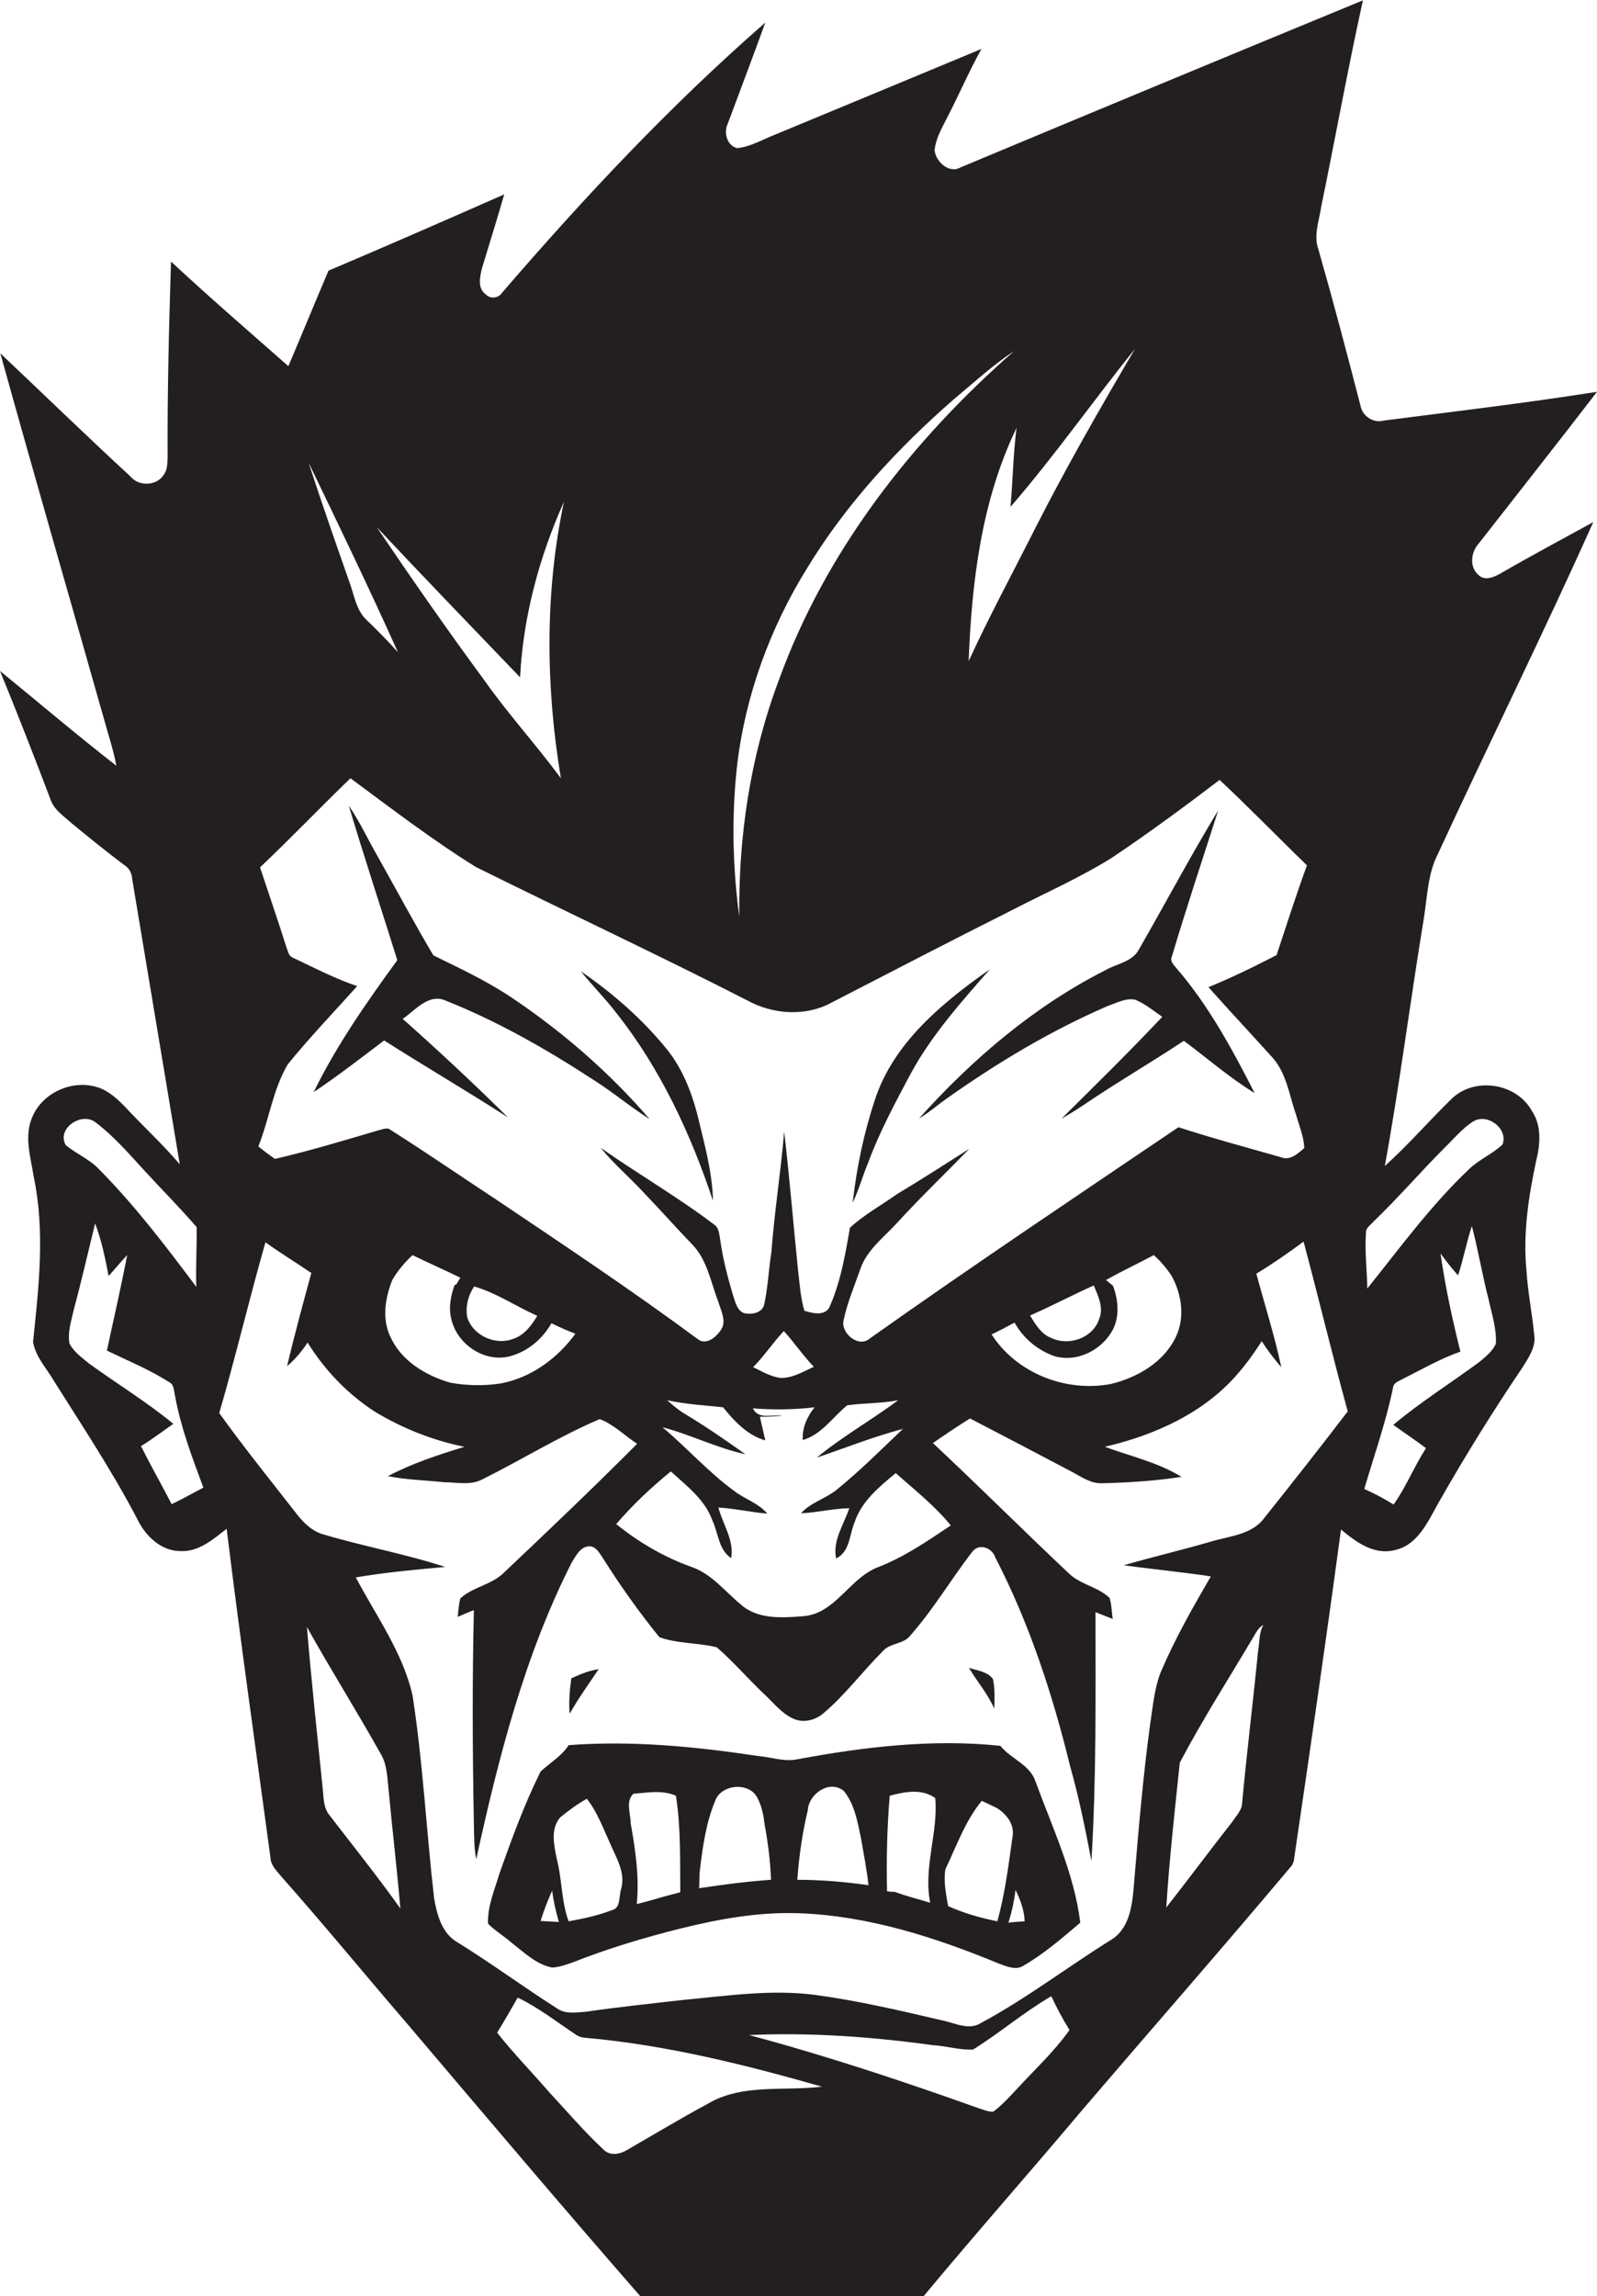 <?xml version="1.0" encoding="utf-8"?>
<!-- Generator: Adobe Illustrator 19.2.0, SVG Export Plug-In . SVG Version: 6.00 Build 0)  -->
<svg version="1.1" id="Layer_1" xmlns="http://www.w3.org/2000/svg" xmlns:xlink="http://www.w3.org/1999/xlink" x="0px" y="0px"
	 viewBox="0 0 473.5 680.4" enable-background="new 0 0 473.5 680.4" xml:space="preserve">
<g>
	<path fill="#231F20" d="M426.3,253.1c15.2-32.9,31.3-65.4,46.1-98.4c-9.1,5-18.3,9.9-27.3,15.1c-1.9,1.1-4.8,2.5-6.7,0.6
		c-2.8-2.3-2.3-6.8,0-9.3c11.7-15,23.5-29.9,35.1-45c-21,3.3-42,5.8-63.1,8.5c-3.1,0.9-6.4-1.2-7-4.3c-4-15.5-8.1-31-12.5-46.4
		c-1.5-4.1,0.2-8.4,0.8-12.5c4.2-20.4,7.9-40.9,12.4-61.3c-39.8,16.4-79.6,32.9-119.3,49.5c-3.4,2-7.5-1.8-7.7-5.2
		c0.4-3.3,2-6.2,3.5-9.1c3.6-6.9,6.6-14,10.4-20.8c-20.5,8.5-41.1,17.1-61.7,25.6c-3.5,1.4-6.9,3.4-10.7,3.8
		c-3.1-0.7-4.1-4.7-2.8-7.3c3.7-10,7.5-19.9,11.1-29.9c-28.1,24.5-53.7,51.8-78,80c-1.1,1.7-3.5,2-4.9,0.5c-2.5-1.8-1.7-5.2-1.1-7.7
		c2.2-7.3,4.5-14.6,6.6-21.9c-17.3,7.6-34.6,15.2-52.1,22.6c-4,9.4-7.9,18.9-11.9,28.3c-11.7-10.3-23.4-20.4-34.8-31
		c-0.6,19.3-1.1,38.6-1,58c-0.1,1.7,0,3.6-1.1,5.1c-2,3.4-7.4,3.6-9.8,0.7c-13-12-25.8-24.4-38.7-36.6c10,36,20.4,71.9,30.6,107.9
		c1.3,4.8,2.9,9.4,3.8,14.3c-11.7-9.1-23-18.7-34.5-28.1c5.2,12.7,10.2,25.5,15.1,38.4c1.1,2.9,3.9,4.7,6.1,6.7
		c5.1,4.2,10.3,8.4,15.6,12.4c1.5,0.9,2.3,2.4,2.4,4.2c4.7,28.2,9.4,56.3,14.1,84.5c-5-5.9-10.8-11.2-16.1-16.9
		c-2.4-2.5-5.1-5-8.5-6c-7.3-2.2-15.9,1.6-19,8.6c-2.7,5.8-0.6,12.1,0.3,18c3.4,16.1,1.5,32.7-0.2,48.9c0.7,4.4,4,7.8,6.2,11.6
		c8.5,13.5,17.4,26.9,24.8,41.1c2.4,4.9,7,9.3,12.7,9.3c5.4,0.3,9.7-3.5,13.7-6.6c4,32.5,8.6,65,13,97.5c0.1,2.2,1.7,3.7,3,5.3
		c12.7,14.3,24.9,29.2,37.4,43.7c23.1,27.2,46.1,54.4,69.6,81.3c27.8-0.2,55.5-0.1,83.3,0c15.7-18.9,32-37.3,47.9-56.2
		c20.3-23.7,40.9-47.2,61-71.1c0.8-0.8,1.2-1.7,1.3-2.8c4.8-32.5,9.5-64.9,13.9-97.5c4.4,3.7,9.8,7.7,16,6.1
		c6.8-1.5,9.8-8.5,12.9-14c7.8-13.7,16.1-27.1,24.9-40.1c1.8-2.9,4-6,3.5-9.5c-0.6-6.4-1.9-12.7-2.3-19.1c-1.1-11,0.6-22.1,2.9-32.8
		c1.2-4.8,1.6-10.3-1.3-14.6c-4.5-8.2-16.7-10.2-23.6-3.8c-6.8,6.6-13,13.8-20,20.1c4.4-24.2,7.5-48.7,11.5-73
		C423.2,265.7,423.3,258.9,426.3,253.1z M336.5,103.4c-10.3,17.5-20.4,35.1-29.6,53.2c-6.6,13.1-13.6,26-19.7,39.3
		c0.9-23.5,3.8-47.6,14.2-69.1c-1,7.8-1.1,15.6-1.8,23.4C312.6,135.2,324,118.9,336.5,103.4z M218.5,227.2
		c2.4-20.9,9.8-41.2,20.9-59c11.5-18.9,26.7-35.3,43.3-49.8c5.9-4.9,11.5-10.1,18-14.4c-30.3,26.5-56,59.4-69.8,97.6
		c-8.4,22.3-12,46.2-11.7,70C217.2,256.9,216.9,241.9,218.5,227.2z M154.2,200.7c0.9-18,5.7-35.7,13-52c-5.7,26.9-5.4,54.9-0.9,81.9
		c-7.4-10-15.8-19.2-22.9-29.3c-10.9-14.8-21.4-29.9-31.7-45.1C125.7,171.1,140,185.9,154.2,200.7z M118,193.3
		c-2.9-3.3-6-6.4-9.2-9.5c-3.3-3-3.8-7.7-5.3-11.6c-4.1-11.7-8.2-23.4-12-35.1C100.5,155.7,109.5,174.4,118,193.3z M86.9,283.8
		c-1.4-0.5-1.5-2-2-3.2c-2.5-7.9-5.2-15.7-7.8-23.6c9.1-8.6,17.8-17.7,26.8-26.4c12.2,9,24.3,18.3,37.2,26.3
		c26.8,13.3,53.8,25.9,80.4,39.5c7.6,4.2,17.3,4.9,25,0.7c18-9.3,36-18.6,54.1-27.7c9.7-5,19.7-9.4,29-15.2
		c10.9-7.3,21.5-15.1,32-23.1c8.8,8.2,17.2,16.9,25.9,25.3c-3.2,8.8-6.1,17.8-9,26.6c-6.6,3.4-13.3,6.7-20.2,9.5
		c6.3,7.1,12.8,14,19.1,21c4.1,4.7,4.9,11.2,6.9,16.9c0.9,3.2,2.3,6.4,2.4,9.8c-1.9,1.6-4.2,3.8-6.9,2.7
		c-10.1-2.9-20.3-5.6-30.4-8.9c-30.6,20.7-61.3,41.2-91.5,62.6c-3.3,2.9-8.6-1.5-7.8-5.3c1.1-5.3,3.3-10.4,5.1-15.6
		c2.1-5.7,7.2-9.3,11.1-13.7c6.8-7.4,14.1-14.4,21.1-21.6c-7.1,4.5-14.2,9.1-21.4,13.4c-4.6,3.3-9.8,6.1-14,10
		c-1.4,8.1-2.8,16.3-6.2,23.8c-1.7,2.4-4.9,1.5-7.3,0.8c-1.2-4-1.4-8.1-1.9-12.2c-1.4-13.6-2.5-27.3-4.1-40.9
		c-1,12-2.9,23.9-3.8,35.8c-0.8,5.1-1,10.3-2.1,15.3c-0.5,2.7-3.8,3.2-6,2.7c-2-0.8-2.5-3-3.1-4.8c-1.7-5.6-3.2-11.3-4-17.2
		c-0.3-1.4-0.3-3.3-1.7-4.2c-10.8-8.2-22.6-15-33.7-22.8c3.8,4.7,8.4,8.6,12.5,13c4.9,5.1,9.6,10.4,14.5,15.5
		c4.6,4.6,5.6,11.3,7.9,17.2c0.8,2.7,2.6,5.9,0.6,8.5c-1.4,2-4.3,4.4-6.7,2.5c-19.5-14.4-39.6-27.8-59.7-41.3
		c-10.5-6.9-20.8-14-31.4-20.7c-1-0.9-2.4-0.1-3.5,0.1c-10.2,3-20.4,6.1-30.8,8.5c-1.7-1.2-3.3-2.4-4.9-3.7c3.2-8,4.3-16.8,8.7-24.3
		c6.5-8,13.7-15.5,20.6-23.2C99.4,290,93.2,286.8,86.9,283.8z M312.5,401.8c6.9,2.1,14.5-1.9,17.6-8.1c1.9-4,1.4-8.7-0.1-12.7
		c-0.5-0.4-1.5-1.3-2.1-1.7c4.6-2.6,9.5-4.9,14.2-7.4c2,1.8,3.8,3.9,5.3,6.2c3,5.5,4,12.3,1.2,18.1c-3.6,7.5-11.4,12-19.3,13.9
		c-13.3,2.5-27.9-3.2-35.3-14.7c2.3-1.1,4.6-2.3,6.8-3.5C303.4,396.5,307.5,400,312.5,401.8z M305.4,389.8
		c6.4-2.8,12.6-6.1,18.9-8.9c1.3,3.1,3,6.6,1.6,9.9c-1.8,5.7-9.1,8.2-14.3,5.6C308.7,395.3,307,392.4,305.4,389.8z M251.8,446.9
		c-1.6,4.9-5,9.5-3.9,14.9c4.2-2.1,3.9-7.1,5.5-10.8c2.1-6.2,7.3-10.5,12.2-14.5c5.6,5,11.6,9.7,16.3,15.5c-7,4.7-14,9.5-21.9,12.5
		c-8.3,3.4-12.4,13.7-21.9,14.4c-6.3,0.5-13.6,1-18.6-3.6c-4.6-3.8-8.4-8.8-14.2-10.9c-8.2-2.9-15.8-7.3-22.6-12.8
		c4.9-5.7,10.4-10.9,16.2-15.6c4.7,4.3,10.1,8.3,12.3,14.5c1.8,3.7,1.8,8.7,5.6,11.2c0.9-5.4-2.5-10-3.8-15
		c4.9,0.3,9.7,1.4,14.5,1.8c-2.6-3.1-6.7-4.3-9.8-6.7c-7.7-5.6-14-12.8-21.3-18.9c8.4,2.2,16.2,6.2,24.6,8
		c-5.9-4.2-12-8.4-18.2-12.1c-1.8-1.1-3.4-2.5-5-3.9c5.5,1.2,11,1.5,16.6,2.1c3.3,4.1,7.2,8.3,12.5,9.8c-0.5-2.3-1.1-4.7-1.6-7
		c2.2,0,4.4-0.1,6.6-0.3c-3-0.5-7,1.3-8.7-2.2c6.1,0.5,12.3,0.4,18.3-0.3c-2.2,2.8-3.7,6.1-3.5,9.7c5.6-1.6,8.9-6.8,13.2-10.3
		c5-0.7,10.1-0.5,15.1-1.5c-7.9,5.9-16.5,10.7-24.1,17c8.5-2.9,16.8-6.2,25.5-8.5c-6.4,6.1-12.7,12.4-19.6,18
		c-3.3,2.7-7.8,3.8-10.6,7C242.2,448.2,246.9,447,251.8,446.9z M223.3,405.1c3.3-3.3,5.9-7.3,9.1-10.7c3.1,3.4,5.7,7.3,8.9,10.6
		c-3.1,1.4-6.2,3.3-9.7,3.3C228.6,408,226,406.4,223.3,405.1z M133.9,391.2c1.9,7.5,10.3,12.9,17.9,10.5c5-1.5,9.1-5.1,11.7-9.6
		c2.3,1.1,4.7,2.2,7.1,3.1c-5.3,7.3-13.1,13-22,14.7c-5,0.8-10.1,0.7-15.1-0.2c-7.3-2.1-14.6-6.5-17.8-13.7
		c-2.5-5.3-1.5-11.4,0.6-16.7c1.6-2.8,3.7-5.2,6-7.4c4.7,2.3,9.5,4.4,14.2,6.7c-0.4,0.7-0.9,1.4-1.3,2.1l-0.4,0
		C133.6,384,132.9,387.7,133.9,391.2z M140.6,381.2c6.6,1.9,12.4,5.9,18.7,8.7c-1.7,2.8-3.8,5.7-7.1,6.8c-5.3,2.1-12.1-1-13.7-6.5
		C138,387.1,138.8,383.8,140.6,381.2z M28.1,332.4c5.4,4,9.8,9.1,14.3,14c5.3,5.8,10.8,11.3,15.9,17.2c0.1,5.9-0.3,11.8-0.1,17.7
		c-9-12-18.2-24.1-28.8-34.8c-2.8-3-6.8-4.6-9.9-7.2C16.7,334.5,24,329.5,28.1,332.4z M50.9,445.7c-3-5.8-6.2-11.4-9.1-17.2
		c3.3-2,6.4-4.4,9.6-6.6c-7.9-6.5-16.6-11.8-24.9-17.8c-2.2-1.8-4.6-3.5-5.9-6c-0.6-3.3,0.5-6.5,1.2-9.7c2.3-8.6,4.3-17.3,6.4-25.9
		c1.9,5,3,10.3,4,15.6c1.9-2.1,3.6-4.2,5.5-6.2c-1.8,9.5-4,18.9-6,28.3c6.2,3,12.6,5.6,18.4,9.3c1.6,0.8,1.4,2.6,1.8,4.1
		c1.7,9.4,5.1,18.3,8.4,27.2C57.2,442.4,54.1,444.2,50.9,445.7z M97.8,538c-2.1-2.4-1.8-5.8-2.2-8.8c-1.6-15.7-3.3-31.4-4.6-47.1
		c7.1,12.7,14.9,25.1,22,37.8c1.8,3.1,1.8,6.8,2.2,10.3c1.1,11.8,2.5,23.5,3.5,35.3C112,556.1,104.8,547.1,97.8,538z M209.8,623.4
		c-8,4.3-15.8,9-23.6,13.5c-2.2,1.4-5.3,2.1-7.3,0c-5.7-5.3-10.8-11.3-16.1-17c-5.1-5.9-10.6-11.5-15.4-17.6
		c2.1-3.4,4.1-6.9,6.1-10.4c6.2,3,11.7,7.3,17.4,11.1c0.8,0.5,1.6,0.7,2.5,0.8c23.9,2.1,47.2,7.9,70.3,14.5
		C232.4,619.7,220,617.3,209.8,623.4z M301.4,619.1c-2.2,2.3-4.3,4.7-6.9,6.6c-1.5,0.1-2.9-0.6-4.3-1c-22.4-8-45-15.5-68.1-21.7
		c18.2-0.8,36.4,0.5,54.4,3c4,0.2,8,1.5,12,1.3c7.9-4.9,15.1-11.1,23.2-15.8c1.6,3.4,3.4,6.8,5.4,10
		C312.5,608,306.7,613.3,301.4,619.1z M373,489.3c-1.5,15.3-3.4,30.5-4.8,45.8c-0.5,1.8-1.9,3.3-2.9,4.8
		c-6.6,8.4-12.9,16.9-19.5,25.3c0.9-14.3,2.5-28.6,4-42.9c6.8-12.9,14.7-25.2,22.1-37.7c0.7-1.2,1.4-2.5,2.7-3.1
		C373.2,483.8,373.5,486.7,373,489.3z M375,449.6c-3.7,5.2-10.4,5.5-16,7.2c-8.6,2.5-17.2,4.5-25.8,7c8.6,1.2,17.2,2,25.8,3.3
		c-5.4,9.3-10.7,18.6-14.9,28.5c-1.9,4.9-2.3,10.3-3.1,15.4c-2.1,15.4-3.4,30.8-4.7,46.3c-0.5,6-0.9,13.4-6.4,17.2
		c-13.1,8.1-25.4,17.6-39,24.9c-3.7,2.4-8-0.1-11.8-0.8c-12.4-2.9-24.8-5.8-37.5-7.5c-13-1.7-26.1,0.3-39.1,1.5
		c-9.6,1.1-19.2,2.1-28.8,3.5c-2.9,0.2-6.2,0.8-8.7-1.1c-9.9-6.3-19.4-13.3-29.4-19.5c-4.6-2.6-6.1-8.3-6.9-13.1
		c-2.3-20-3.3-40.2-6.4-60.1c-2.9-12.7-10.8-23.5-16.8-34.9c8.8-1.5,17.6-2.3,26.5-3.1c-11.9-3.9-24.3-6.1-36.3-9.7
		c-3.1-0.9-5.5-3.2-7.5-5.7c-7.8-10-15.8-19.9-23.2-30.2c4.9-16.8,8.9-33.8,13.7-50.6c4.4,3.2,9.1,6,13.6,9.1
		c-2.5,9.2-5,18.4-7.2,27.6c2.4-2,4.4-4.4,6.1-7c5,8.1,11.8,15.2,19.8,20.4c8.2,5,17.3,8.6,26.7,10.5c-7.8,2.4-15.5,4.9-22.7,8.7
		c5.5,1.1,11.1,1.2,16.7,1.8c3.7,0,7.7,1,11.2-0.8c11.7-5.8,22.9-12.8,34.9-17.9c4.1,1.5,7.4,4.9,11.1,7.3
		c-12.9,13-26.2,25.6-39.5,38.2c-3.6,3.6-9.2,4.2-12.9,7.6c-0.5,1.8-0.6,3.6-0.8,5.5c1.6-0.7,3.2-1.4,4.8-2
		c-0.5,21.1-0.4,42.2,0,63.3c0.1,3.5,0,7,0.7,10.5c6.6-30.1,14.3-60.3,28.3-87.9c1.3-2,2.6-4.9,5.4-4.8c1.9,0.1,2.8,2,3.8,3.4
		c5.1,8.1,10.7,16,16.8,23.5c5.4,2,11.4,1.6,17,3c5,4.3,9.2,9.3,14,13.8c2.8,2.6,5.2,5.8,8.8,7.4c3,1.3,6.4,0.4,8.8-1.6
		c6.5-5.5,11.6-12.4,17.6-18.4c2.2-2.6,6.3-2,8.3-4.8c6.8-7.7,12-16.6,18.2-24.6c2-2.8,6-1.3,6.9,1.6c10.1,19.5,17,40.6,22.2,61.9
		c2.6,9.2,4.5,18.6,6.3,28c1.5-24.5,1.2-49.1,1.2-73.7c1.7,0.7,3.4,1.3,5.1,2c-0.3-2.1-0.3-4.2-0.9-6.2c-3.4-3.3-8.5-3.9-12-7.2
		c-13.6-12.8-26.8-26-40.4-38.7c3.6-2.5,7.3-5,11-7.3c10,5.2,20,10.4,30,15.7c2.9,1.5,5.8,3.7,9.3,3.5c7.8-0.2,15.7-0.7,23.4-1.9
		c-7-4.3-15.1-6.1-22.7-8.9c14.9-3.5,29.6-10.1,39.6-21.9c2.5-2.9,4.8-6.1,6.9-9.4c1.7,2.7,3.7,5.3,5.8,7.7
		c-2-9.3-4.9-18.4-7.4-27.7c4.8-2.9,9.4-6.1,14-9.5c4.5,16.8,8.5,33.6,13.1,50.3C391.5,428.8,383.3,439.2,375,449.6z M443.5,398.2
		c-1,2.2-3,3.8-4.8,5.3c-8.5,6.3-17.5,11.9-25.6,18.7c3.2,2.3,6.5,4.5,9.7,6.9c-3.5,5.4-5.9,11.5-9.6,16.7c-2.8-1.7-5.7-3.3-8.7-4.6
		c2.9-9.9,6.4-19.7,8.5-29.9c0.1-1.6,1.7-2,2.9-2.7c5.6-2.8,11.1-6,17.1-8.1c-2.4-9.6-4.5-19.3-5.9-29.1c1.6,2.2,3.3,4.4,5.2,6.5
		c1.6-4.8,2.5-9.8,4.1-14.6c1.9,7.2,3.1,14.6,5,21.9C442.3,389.4,443.8,393.8,443.5,398.2z M428.4,340c2.7-2.6,5.2-5.7,8.4-7.7
		c4.2-2.6,10.4,2.1,8.7,6.8c-3,2.9-6.9,4.4-9.9,7.3c-11.3,10.7-20.5,23.3-30.2,35.4c-0.1-5.5-0.8-11-0.4-16.5
		c-0.1-1.5,1.4-2.3,2.2-3.3C414.6,354.9,421.2,347.2,428.4,340z"/>
	<path fill="#231F20" d="M150.6,331.1c-10.1-10-20.5-19.7-31.2-29.2c3.8-2.6,7.8-7.8,13-5.3c15.3,6.1,29.8,14.4,43.6,23.4
		c5.7,3.6,10.9,8,16.6,11.6c-11.8-13.7-25.6-25.7-40.6-35.8c-7.4-5-15.5-8.8-23.5-12.7c-5.7-9.6-11-19.5-16.5-29.3
		c-2.9-5-5.3-10.3-8.6-15.1c4.6,15.3,9.6,30.5,14.4,45.8c-9.1,12.5-18,25.2-24.8,39.1c7.2-4.8,14-10.1,20.9-15.3
		C126,316,138.5,323.3,150.6,331.1z"/>
	<path fill="#231F20" d="M272.5,331.4c2.9-1.7,5.5-4,8.2-5.9c15-10.6,30.8-20.1,47.7-27.4c2.6-0.9,5.3-2.4,8.1-1.9
		c3,1.2,5.5,3.3,8.1,5.1c-9.7,10.3-19.8,20.2-29.8,30.1c3.2-1.7,6.2-3.8,9.2-5.8c8.9-5.9,18.1-11.3,27-17.2c7,5.2,13.5,10.9,21,15.5
		c-6.6-12.9-13.6-25.9-23.1-36.9c-0.8-1-2.2-2.2-1.4-3.7c4.3-14.5,9.1-28.8,13.7-43.2c-8.2,13.5-15.6,27.5-23.5,41.2
		c-1.9,3.7-6.5,4.2-9.8,6.1C306.7,298.1,288.3,313.8,272.5,331.4z"/>
	<path fill="#231F20" d="M270.2,317.8c6.2-11.3,14.8-20.9,23.3-30.6c-14.1,9.9-28.6,21.8-34.1,38.7c-3.3,9.9-5.4,20.1-6.6,30.5
		c1.8-3.7,2.9-7.8,4.5-11.6C260.7,335.5,265.5,326.6,270.2,317.8z"/>
	<path fill="#231F20" d="M211.4,355.8c-0.2-8.8-2.7-17.3-4.7-25.8c-1.8-6.8-4.5-13.5-8.9-19c-7.3-9-16.1-16.7-25.6-23.2
		c3.4,4.2,7.2,8,10.5,12.3C195.8,316.6,204.8,336,211.4,355.8z"/>
	<path fill="#231F20" d="M294.4,497.5c-1.6-2.2-4.7-2.5-7.1-3.3c2.4,4.1,5.6,7.7,7.5,12.1C294.9,503.3,295,500.3,294.4,497.5z"/>
	<path fill="#231F20" d="M177.5,494.6c-2.9,0.4-5.5,1.5-8.1,2.7c-0.5,3.5-0.8,7-0.5,10.5C171.5,503.2,174.6,498.9,177.5,494.6z"/>
	<path fill="#231F20" d="M296.6,517.3c-20.1-2.1-40.4,0.3-60.2,4c-4,0.8-7.9-0.7-11.8-1c-18.5-2.8-37.3-4.6-56-3.2
		c-2.1,3.3-5.5,5.2-8.3,7.8c-4.8,9.6-8.5,19.8-12.1,29.9c-1.5,5-3.7,10-3.5,15.2c2.2,2.2,4.9,3.8,7.3,5.9c3.6,2.8,7.1,6.2,11.7,7.1
		c2.2-0.1,4.3-0.9,6.3-1.6c10.4-4.1,21.1-7.3,31.9-10c11.4-2.8,23-4.9,34.8-4.5c20.6,0.7,40.5,7.1,59.4,14.9
		c2.4,0.9,5.3,2.2,7.6,0.5c6-3.5,11.3-8.1,16.6-12.6c-1.8-14.6-8.3-28.2-13.3-41.9C305.3,522.8,299.7,521.2,296.6,517.3z
		 M160.3,569.2c0.9-3.1,2.1-6,3.4-9c0.4,3.1,1.1,6.2,2,9.3C163.9,569.4,162.1,569.3,160.3,569.2z M184.2,559.6
		c-0.8,2.1,0,5.8-2.8,6.4c-4.1,1.6-8.4,2.5-12.8,3.3c-2.2-5.9-1.9-12.3-3.5-18.4c-0.8-4.1-2-8.9,1-12.4c2.5-2,5.1-4,7.9-5.5
		c3,3.8,4.7,8.4,6.7,12.8C182.6,550.3,185.5,554.7,184.2,559.6z M201.7,560.7c-2.3,0.6-4.7,1.2-7,1.9c-2,0.6-4,1.1-5.9,1.6
		c0.8-8-0.4-16-1.8-23.9c0-2.9-1.6-6.5,0.8-8.8c4.1-0.3,8.6-1.2,12.6,0.6C201.9,541.5,201.6,551.2,201.7,560.7z M207.3,559.5
		c0.1-2,0-4,0.3-6c0.8-6.7,1.8-13.5,4.4-19.8c1.8-5.2,10.5-5.8,12.7-0.7c1.2,2.3,1.7,5,2,7.6c1,5.4,1.7,10.9,1.9,16.4
		C221.5,557.5,214.4,558.4,207.3,559.5z M236.4,557c0.5-7,1.5-13.9,3.1-20.6c0.3-4.9,6.5-9.2,10.7-5.7c3.2,3.9,4.1,9.3,5.1,14.1
		c0.8,4.6,1.7,9.2,2.2,13.8C250.5,557.6,243.4,557,236.4,557z M275.8,563.8c-3.5-1.1-7-1.9-10.4-3.2c-0.6,0-1.8-0.1-2.4-0.2
		c-0.2-9.4,0-18.9,0.8-28.3c4.4-1.2,9.6-2.2,13.5,0.7C278.2,543.1,273.7,553.4,275.8,563.8z M295.7,569.3c-5-1-9.9-2.4-14.6-4.5
		c-0.6-3.6-1.4-7.3-0.8-10.9c3.3-6.9,5.9-14.4,10.8-20.3c1.5,0.7,2.9,1.4,4.4,2.1c2.9,1.8,5.4,4.9,4.7,8.6
		C299,552.7,298,561.1,295.7,569.3z M299,569.7c1-3.2,1.7-6.4,2.1-9.7c1.4,2.9,2.6,6,2.7,9.3C302.2,569.4,300.6,569.5,299,569.7z"/>
</g>
</svg>

